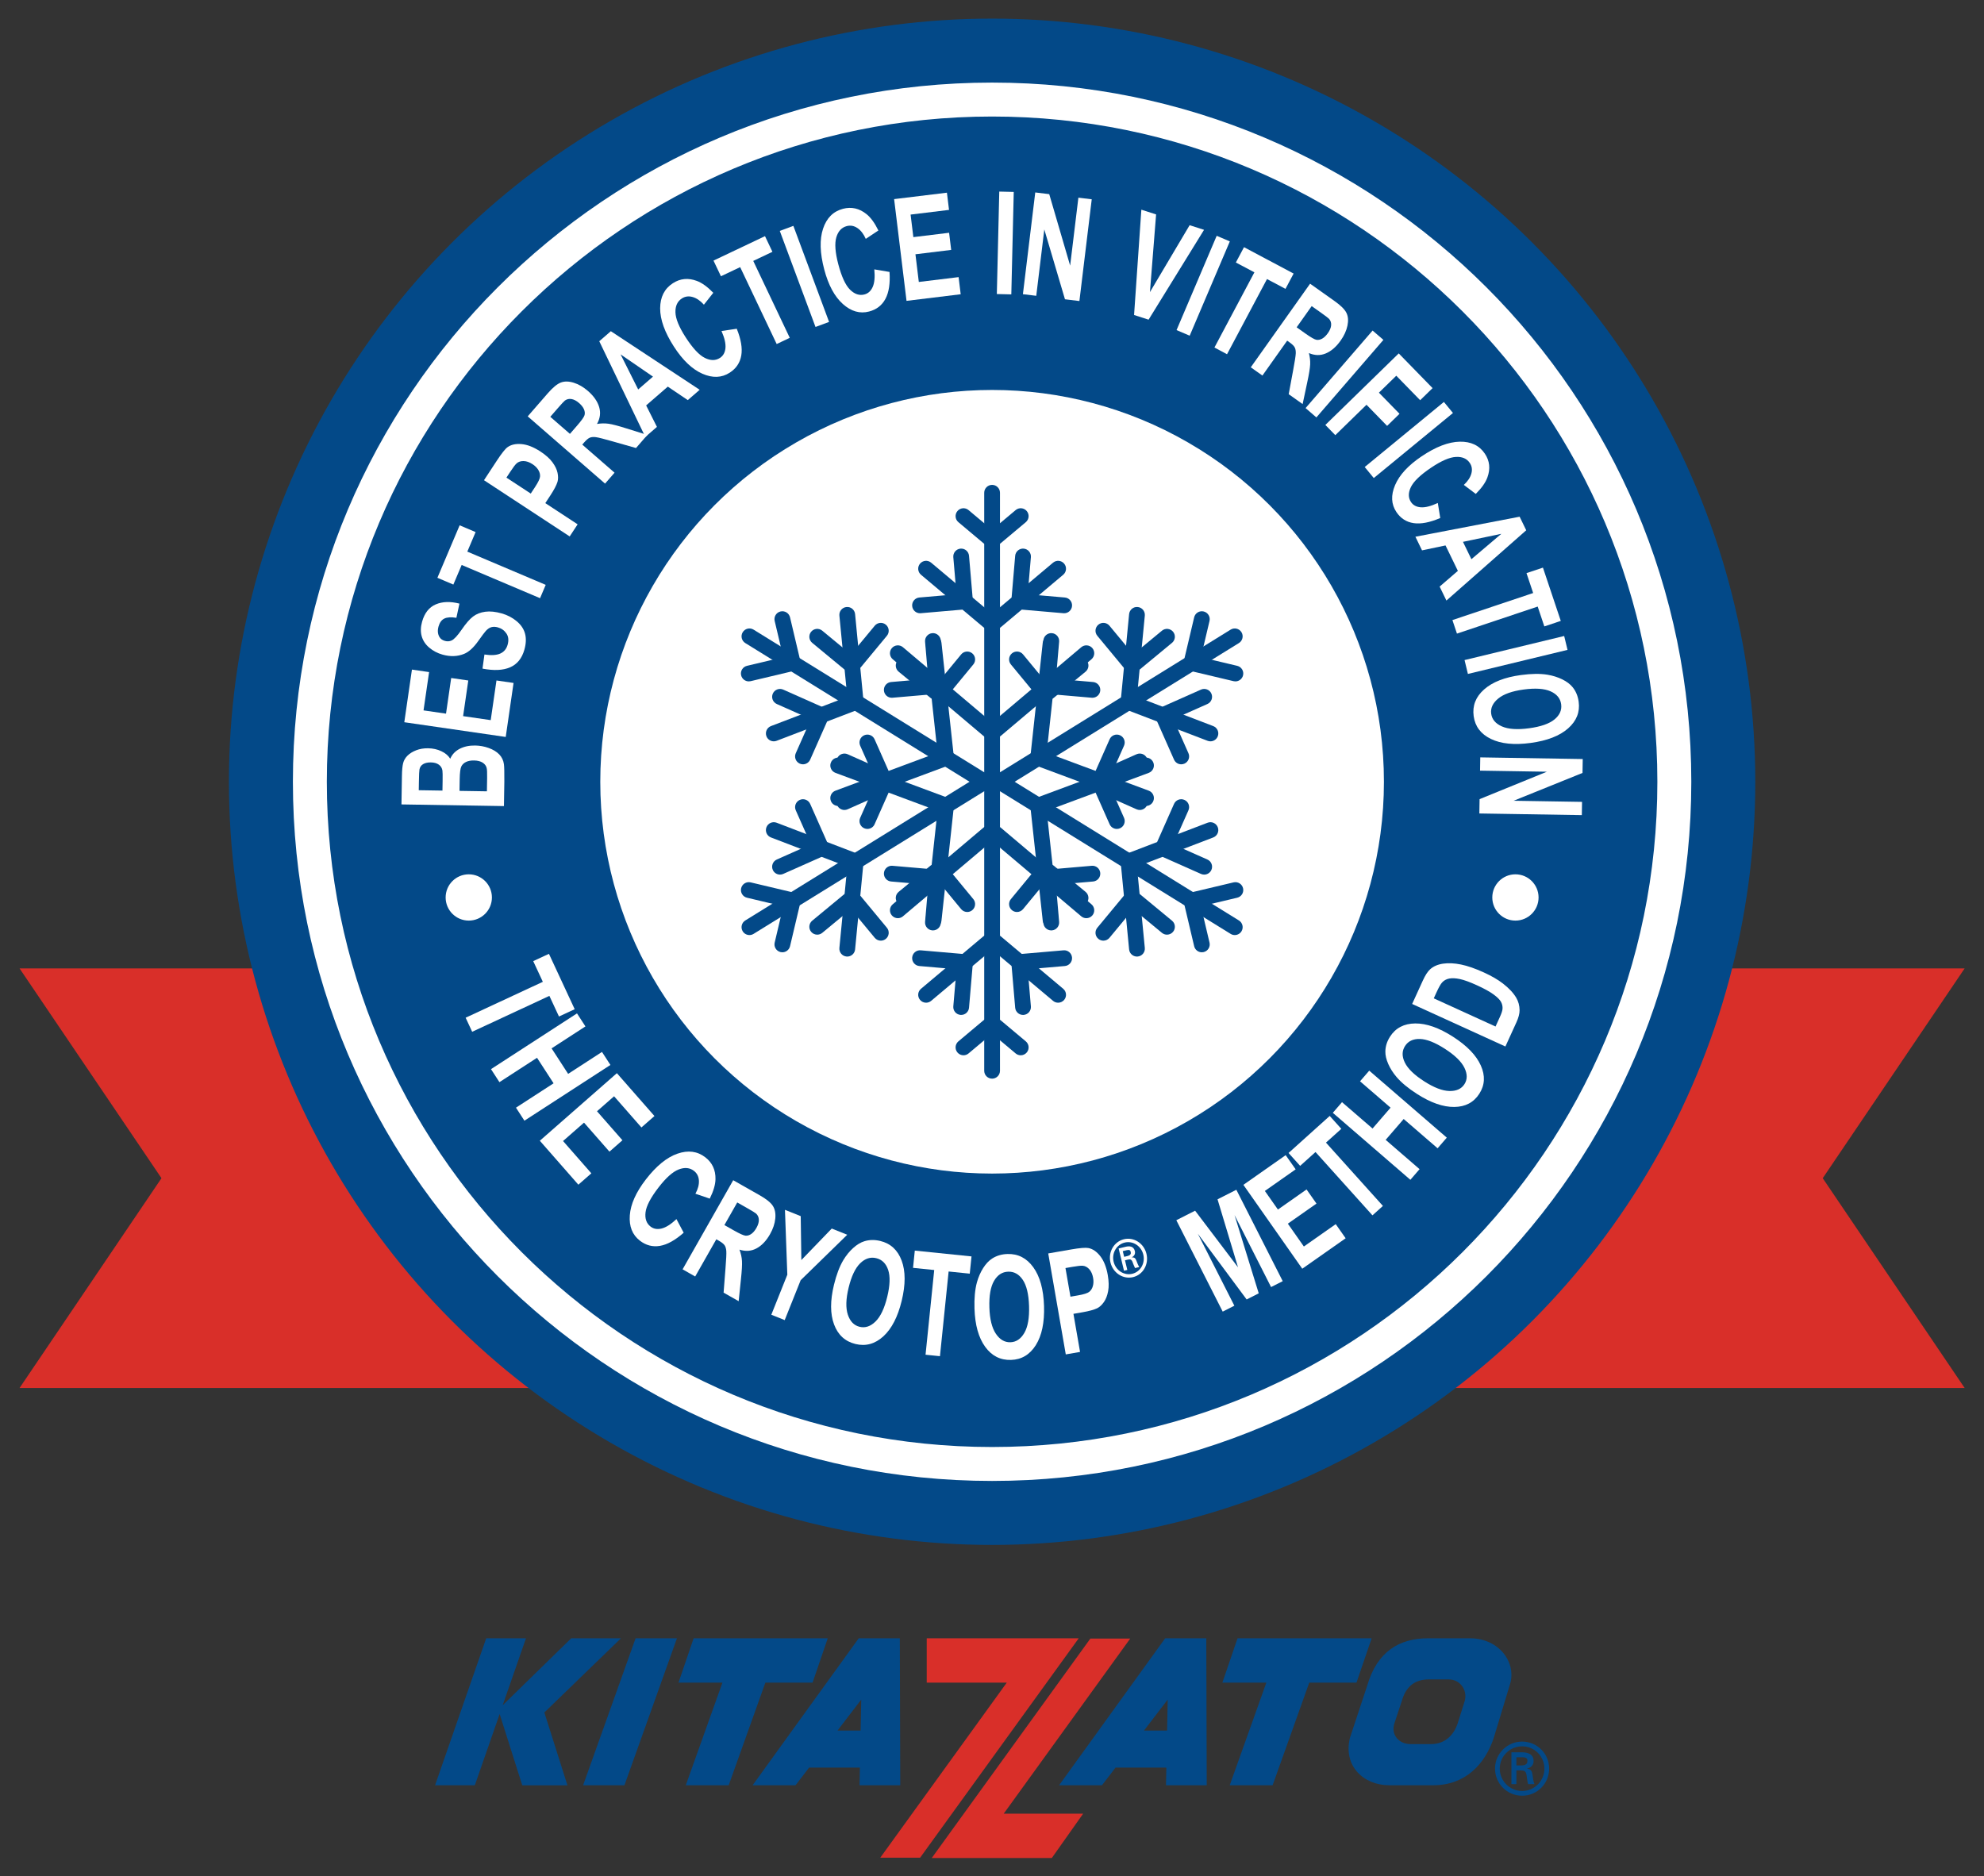 <?xml version="1.0" encoding="UTF-8"?>
<svg xmlns="http://www.w3.org/2000/svg" width="108.893mm" height="102.978mm" viewBox="0 0 308.674 291.907">
  <rect x="0" y="0" width="308.674" height="291.907" fill="#333333" stroke="none"/>
  <defs>
    <style>
      .cls-1, .cls-2, .cls-3, .cls-4, .cls-5, .cls-6 {
        stroke-width: 0px;
      }

      .cls-1, .cls-3 {
        fill: #034988;
      }

      .cls-1, .cls-5 {
        fill-rule: evenodd;
      }

      .cls-2 {
        fill: none;
      }

      .cls-4, .cls-5 {
        fill: #fff;
      }

      .cls-6 {
        fill: #d92f29;
      }
    </style>
  </defs>
  <g id="_1" data-name="1">
    <polygon class="cls-6" points="305.663 150.673 283.583 183.313 305.663 215.953 3.043 215.953 25.123 183.313 3.043 150.673 305.663 150.673"/>
  </g>
  <g id="_2" data-name="2">
    <circle class="cls-3" cx="154.353" cy="121.633" r="118.737"/>
    <circle class="cls-4" cx="154.353" cy="121.633" r="60.961"/>
    <g>
      <path class="cls-4" d="m62.461,125.157l.072-4.461c.014-.883.078-1.54.19-1.973.112-.432.338-.816.677-1.154.339-.337.788-.615,1.346-.835.558-.219,1.182-.324,1.871-.312.747.012,1.43.165,2.048.456.619.292,1.081.682,1.385,1.169.293-.676.784-1.19,1.472-1.545s1.491-.524,2.412-.509c.725.012,1.428.141,2.11.388.681.247,1.223.578,1.626.994s.647.923.731,1.523c.052.377.074,1.283.064,2.719l-.061,3.799-15.943-.259Zm2.69-2.21l3.687.059.024-1.477c.014-.878.005-1.424-.028-1.637-.059-.387-.244-.693-.556-.919-.312-.225-.725-.343-1.24-.351-.493-.008-.895.081-1.206.266-.311.186-.503.466-.574.84-.04.223-.068.865-.085,1.925l-.021,1.294Zm6.34.103l4.263.069.034-2.086c.013-.812-.011-1.327-.073-1.547-.081-.336-.289-.612-.623-.828s-.784-.329-1.349-.338c-.479-.008-.886.066-1.222.224-.336.157-.583.388-.74.692-.157.305-.244.97-.261,1.995l-.03,1.819Z"/>
      <path class="cls-4" d="m78.681,114.661l-15.78-2.291,1.189-8.19,2.669.388-.865,5.96,3.498.508.805-5.545,2.659.386-.805,5.545,4.295.623.895-6.171,2.659.386-1.219,8.401Z"/>
      <path class="cls-4" d="m75.068,104.026l.303-2.193c1.048.159,1.864.112,2.448-.143s.969-.711,1.156-1.371c.197-.698.135-1.285-.187-1.758s-.766-.79-1.331-.949c-.363-.103-.693-.115-.99-.038-.297.077-.592.274-.885.592-.197.218-.584.734-1.16,1.547-.74,1.047-1.476,1.72-2.209,2.019-1.03.422-2.153.46-3.367.118-.782-.221-1.469-.582-2.062-1.084s-.985-1.096-1.176-1.78-.17-1.439.063-2.265c.381-1.348,1.09-2.244,2.126-2.687s2.265-.483,3.684-.119l-.476,2.207c-.815-.13-1.438-.09-1.87.117-.431.208-.734.617-.906,1.228-.178.63-.132,1.176.137,1.637.172.297.458.502.855.614.363.102.704.082,1.023-.06.405-.18.935-.748,1.588-1.703s1.242-1.631,1.765-2.029c.523-.399,1.155-.647,1.895-.747s1.595-.013,2.565.261c.879.248,1.654.652,2.325,1.21.671.559,1.105,1.204,1.302,1.934.197.731.163,1.562-.1,2.496-.383,1.358-1.126,2.274-2.228,2.749-1.102.475-2.532.54-4.288.198Z"/>
      <path class="cls-4" d="m84.024,93.071l-12.197-5.17-1.293,3.049-2.483-1.053,3.461-8.166,2.483,1.053-1.289,3.042,12.197,5.17-.88,2.075Z"/>
      <path class="cls-4" d="m88.633,83.463l-13.332-8.747,1.984-3.023c.752-1.146,1.308-1.849,1.67-2.11.551-.403,1.279-.566,2.186-.487.907.079,1.891.467,2.951,1.163.819.536,1.438,1.092,1.86,1.666.422.574.686,1.126.794,1.655.108.529.105.993-.009,1.391-.168.534-.531,1.227-1.091,2.08l-.806,1.229,5.029,3.299-1.236,1.884Zm-9.84-9.151l3.783,2.481.677-1.031c.487-.743.743-1.285.768-1.627s-.064-.681-.269-1.018c-.204-.337-.503-.635-.897-.894-.485-.318-.951-.481-1.397-.488s-.809.115-1.088.369c-.208.185-.535.618-.98,1.296l-.597.91Z"/>
      <path class="cls-4" d="m94.134,75.244l-12.031-10.464,3.113-3.579c.783-.9,1.46-1.46,2.031-1.68s1.239-.212,2.005.024,1.505.663,2.216,1.281c.903.785,1.486,1.619,1.751,2.502.265.884.153,1.761-.337,2.633.626-.101,1.226-.112,1.802-.032.575.08,1.506.323,2.795.731l3.241,1.013-1.769,2.034-3.687-1.048c-1.315-.377-2.165-.591-2.548-.642-.383-.051-.698-.025-.945.076-.247.102-.54.348-.88.738l-.3.345,5.023,4.369-1.479,1.7Zm-5.464-7.739l1.094-1.259c.71-.816,1.103-1.368,1.181-1.656.078-.289.047-.595-.094-.919s-.392-.644-.753-.958c-.405-.352-.798-.561-1.178-.626-.38-.066-.723.011-1.029.23-.147.114-.52.516-1.12,1.205l-1.154,1.327,3.053,2.655Z"/>
      <path class="cls-4" d="m108.859,60.645l-1.852,1.607-3.109-2.098-3.37,2.924,1.678,3.34-1.806,1.567-7.165-14.893,1.8-1.561,13.825,9.116Zm-7.268-2.046l-5.039-3.461,2.738,5.457,2.301-1.996Z"/>
      <path class="cls-4" d="m112.254,51.503l2.372-.355c.664,1.644.897,3.031.702,4.164-.196,1.132-.797,2.023-1.802,2.674-1.245.804-2.661.858-4.247.162-1.587-.697-3.061-2.099-4.423-4.206-1.44-2.229-2.157-4.22-2.148-5.975.008-1.754.669-3.055,1.982-3.904,1.147-.741,2.391-.859,3.733-.354.796.297,1.647.912,2.553,1.846l-1.46,1.85c-.56-.623-1.145-1.021-1.757-1.195-.611-.175-1.169-.1-1.671.225-.695.449-1.028,1.17-1.001,2.162.028.992.558,2.286,1.589,3.882,1.094,1.693,2.087,2.761,2.977,3.204s1.677.445,2.359.003c.503-.325.788-.833.855-1.523.067-.691-.137-1.578-.613-2.66Z"/>
      <path class="cls-4" d="m120.838,53.528l-5.682-11.966-2.992,1.42-1.157-2.436,8.012-3.805,1.157,2.437-2.985,1.417,5.682,11.966-2.036.967Z"/>
      <path class="cls-4" d="m126.878,50.872l-5.557-14.945,2.112-.785,5.557,14.945-2.112.785Z"/>
      <path class="cls-4" d="m136.028,41.911l2.365.4c.119,1.768-.09,3.16-.628,4.175-.538,1.016-1.386,1.675-2.545,1.981-1.433.378-2.795-.011-4.087-1.167s-2.256-2.947-2.896-5.373c-.676-2.566-.738-4.681-.184-6.346.554-1.664,1.586-2.696,3.098-3.094,1.32-.347,2.54-.073,3.658.825.664.529,1.282,1.379,1.853,2.549l-1.963,1.304c-.338-.766-.771-1.327-1.298-1.682s-1.08-.458-1.659-.305c-.8.211-1.341.792-1.623,1.743s-.181,2.346.303,4.184c.514,1.949,1.125,3.272,1.834,3.971.709.698,1.456.943,2.241.736.579-.153,1.008-.547,1.287-1.183.278-.636.36-1.542.244-2.719Z"/>
      <path class="cls-4" d="m141.039,46.808l-1.93-15.828,8.215-1.001.327,2.678-5.978.729.428,3.508,5.562-.678.325,2.667-5.562.679.525,4.308,6.19-.755.325,2.667-8.427,1.028Z"/>
      <path class="cls-4" d="m155.089,45.749l.379-15.941,2.253.054-.379,15.941-2.253-.054Z"/>
      <path class="cls-4" d="m159.146,45.771l1.92-15.829,2.176.264,3.253,11.121,1.282-10.571,2.078.252-1.92,15.829-2.245-.272-3.215-10.865-1.252,10.323-2.078-.252Z"/>
      <path class="cls-4" d="m176.441,49.009l1.133-16.384,2.294.736-.959,12.088,6.175-10.411,2.243.721-8.628,13.976-2.258-.725Z"/>
      <path class="cls-4" d="m183.05,51.359l6.245-14.671,2.044.87-6.245,14.671-2.044-.87Z"/>
      <path class="cls-4" d="m188.944,54.07l6.217-11.698-2.883-1.532,1.266-2.382,7.72,4.103-1.266,2.382-2.876-1.528-6.218,11.698-1.961-1.043Z"/>
      <path class="cls-4" d="m194.6,57.144l9.226-13.004,3.813,2.705c.959.68,1.573,1.291,1.841,1.833.269.543.322,1.205.159,1.987s-.517,1.558-1.062,2.327c-.692.976-1.462,1.641-2.309,1.996-.847.355-1.723.336-2.628-.057.157.609.222,1.202.196,1.779-.026.577-.182,1.525-.467,2.844l-.704,3.314-2.167-1.538.698-3.759c.252-1.342.386-2.205.401-2.589s-.038-.694-.161-.928c-.123-.233-.392-.498-.808-.793l-.367-.26-3.851,5.429-1.812-1.285Zm7.136-6.219l1.34.951c.869.616,1.45.948,1.741.995.292.047.591-.016.898-.189.307-.174.599-.456.876-.846.31-.437.481-.848.51-1.232s-.077-.715-.321-.994c-.126-.134-.556-.461-1.291-.982l-1.414-1.003-2.341,3.3Z"/>
      <path class="cls-4" d="m203.125,63.493l10.426-12.064,1.681,1.452-10.426,12.064-1.681-1.452Z"/>
      <path class="cls-4" d="m206.201,66.117l11.417-11.131,5.265,5.4-1.932,1.883-3.714-3.81-2.703,2.635,3.206,3.288-1.931,1.883-3.206-3.289-4.852,4.73-1.551-1.59Z"/>
      <path class="cls-4" d="m212.325,72.661l12.32-10.122,1.41,1.717-12.32,10.122-1.41-1.717Z"/>
      <path class="cls-4" d="m223.697,78.257l.38,2.34c-1.629.697-3.008.962-4.137.796-1.13-.166-2.024-.74-2.682-1.72-.815-1.212-.884-2.612-.208-4.2s2.055-3.081,4.137-4.481c2.203-1.48,4.177-2.237,5.923-2.271,1.746-.035,3.049.588,3.909,1.867.751,1.117.882,2.346.394,3.687-.287.795-.89,1.652-1.809,2.572l-1.858-1.401c.613-.569,1.004-1.158,1.171-1.768.167-.609.086-1.159-.244-1.649-.455-.676-1.176-.99-2.163-.937-.987.051-2.269.608-3.846,1.667-1.673,1.125-2.725,2.133-3.157,3.026s-.423,1.671.023,2.335c.329.49.838.76,1.527.81.689.049,1.569-.175,2.641-.672Z"/>
      <path class="cls-4" d="m225.037,93.44l-1.056-2.174,2.838-2.447-1.923-3.956-3.654.767-1.03-2.12,16.214-3.117,1.027,2.113-12.415,10.933Zm3.886-6.436l4.659-3.95-5.971,1.25,1.313,2.7Z"/>
      <path class="cls-4" d="m225.97,96.474l12.561-4.207-1.037-3.095,2.558-.857,2.777,8.29-2.558.857-1.035-3.088-12.561,4.207-.706-2.106Z"/>
      <path class="cls-4" d="m227.859,102.698l15.499-3.744.521,2.159-15.499,3.744-.522-2.159Z"/>
      <path class="cls-4" d="m236.631,105.028c1.61-.218,2.983-.236,4.12-.051.838.139,1.607.38,2.304.721.697.343,1.235.748,1.614,1.217.509.623.823,1.378.944,2.265.218,1.607-.33,2.989-1.644,4.15-1.314,1.16-3.257,1.914-5.829,2.263-2.551.346-4.612.138-6.182-.624s-2.464-1.944-2.681-3.545c-.22-1.622.322-3.007,1.626-4.158,1.304-1.152,3.213-1.898,5.728-2.238Zm.415,2.254c-1.789.242-3.107.711-3.953,1.406s-1.209,1.482-1.091,2.359c.119.878.675,1.536,1.667,1.974s2.405.534,4.237.286c1.811-.245,3.124-.702,3.941-1.371.816-.669,1.164-1.457,1.041-2.364s-.673-1.577-1.65-2.01c-.977-.433-2.375-.527-4.192-.28Z"/>
      <path class="cls-4" d="m230.301,117.838l15.943.259-.035,2.161-10.719,4.329,10.647.173-.034,2.063-15.943-.258.036-2.229,10.468-4.266-10.396-.168.033-2.064Z"/>
    </g>
    <g>
      <path class="cls-4" d="m72.444,158.344l12.012-5.586-1.496-3.218,2.446-1.137,4.007,8.617-2.446,1.137-1.493-3.211-12.012,5.587-1.018-2.19Z"/>
      <path class="cls-4" d="m76.391,166.344l13.379-8.673,1.313,2.026-5.266,3.414,2.574,3.97,5.266-3.414,1.313,2.026-13.38,8.673-1.313-2.026,5.85-3.792-2.574-3.97-5.85,3.792-1.313-2.026Z"/>
      <path class="cls-4" d="m83.987,177.484l11.989-10.511,5.846,6.667-2.028,1.778-4.254-4.851-2.658,2.33,3.958,4.514-2.02,1.771-3.958-4.514-3.263,2.861,4.404,5.023-2.02,1.771-5.996-6.839Z"/>
      <path class="cls-4" d="m105.243,189.675l1.125,2.119c-1.329,1.173-2.56,1.856-3.692,2.048-1.133.192-2.174-.078-3.122-.809-1.173-.906-1.695-2.223-1.567-3.951s.96-3.585,2.493-5.571c1.622-2.1,3.261-3.439,4.918-4.014,1.657-.576,3.104-.387,4.341.569,1.081.835,1.606,1.969,1.577,3.402-.015.85-.312,1.857-.891,3.022l-2.231-.761c.401-.735.581-1.42.543-2.054-.039-.634-.296-1.135-.77-1.501-.655-.505-1.446-.58-2.372-.223s-1.97,1.287-3.131,2.791c-1.232,1.595-1.908,2.887-2.029,3.874-.121.987.14,1.729.782,2.226.474.365,1.048.465,1.722.298s1.442-.654,2.304-1.464Z"/>
      <path class="cls-4" d="m106.199,197.492l7.875-13.864,4.124,2.342c1.037.589,1.72,1.141,2.048,1.658.329.516.453,1.172.374,1.97-.079.797-.352,1.606-.817,2.425-.591,1.04-1.293,1.778-2.106,2.212s-1.696.498-2.648.191c.223.594.352,1.18.388,1.759.036.58-.018,1.541-.163,2.885l-.351,3.378-2.343-1.33.297-3.822c.109-1.364.151-2.239.125-2.625-.026-.385-.113-.69-.261-.911-.149-.222-.448-.461-.898-.717l-.397-.225-3.287,5.788-1.959-1.113Zm6.504-6.888l1.45.823c.94.534,1.559.811,1.858.831.298.019.592-.072.882-.274.29-.203.553-.512.79-.928.265-.466.392-.892.38-1.278s-.154-.707-.429-.963c-.141-.122-.609-.408-1.403-.859l-1.529-.869-1.999,3.518Z"/>
      <path class="cls-4" d="m120.001,204.559l2.492-6.231-.368-10.092,2.453.981.097,6.833,4.731-4.902,2.411.963-7.247,7.071-2.484,6.211-2.085-.835Z"/>
      <path class="cls-4" d="m129.746,199.914c.383-1.579.869-2.863,1.46-3.855.438-.729.946-1.356,1.525-1.879.579-.524,1.159-.875,1.741-1.055.775-.244,1.603-.259,2.487-.046,1.598.388,2.705,1.406,3.321,3.056.615,1.649.617,3.735.006,6.258-.607,2.501-1.558,4.343-2.852,5.525s-2.739,1.58-4.332,1.193c-1.613-.392-2.725-1.406-3.336-3.042-.611-1.637-.617-3.688-.019-6.154Zm2.282.441c-.426,1.754-.465,3.154-.117,4.196.348,1.043.958,1.671,1.831,1.883.873.212,1.698-.063,2.476-.827.778-.763,1.385-2.042,1.821-3.839.431-1.776.48-3.166.147-4.173-.333-1.006-.951-1.618-1.854-1.838s-1.737.047-2.504.797c-.767.751-1.367,2.017-1.8,3.8Z"/>
      <path class="cls-4" d="m143.998,210.778l1.349-13.178-3.295-.337.275-2.684,8.823.903-.274,2.683-3.287-.336-1.349,13.179-2.242-.23Z"/>
      <path class="cls-4" d="m151.613,203.617c-.051-1.623.076-2.992.38-4.104.228-.819.551-1.559.969-2.218s.884-1.153,1.397-1.481c.682-.442,1.477-.678,2.385-.706,1.644-.052,2.982.634,4.015,2.06,1.033,1.425,1.59,3.436,1.673,6.03.081,2.573-.344,4.601-1.277,6.086-.933,1.484-2.219,2.252-3.857,2.303-1.659.053-3.001-.628-4.026-2.043-1.025-1.415-1.578-3.39-1.658-5.927Zm2.318-.182c.057,1.804.392,3.163,1.005,4.075.613.914,1.368,1.355,2.266,1.327.898-.028,1.62-.514,2.167-1.456s.791-2.337.732-4.186c-.058-1.826-.381-3.18-.97-4.06-.589-.881-1.348-1.307-2.276-1.277-.929.029-1.662.508-2.202,1.436-.539.927-.78,2.308-.722,4.142Z"/>
      <path class="cls-4" d="m165.816,210.729l-2.73-15.709,3.563-.619c1.35-.235,2.244-.309,2.681-.223.671.126,1.288.547,1.85,1.262.562.716.952,1.698,1.17,2.949.167.964.186,1.796.055,2.496s-.352,1.27-.665,1.71-.653.756-1.022.945c-.504.242-1.259.45-2.263.625l-1.448.252,1.03,5.926-2.22.385Zm-.048-13.438l.775,4.458,1.215-.211c.875-.152,1.446-.335,1.713-.551s.453-.513.56-.892c.107-.379.12-.801.039-1.265-.099-.572-.299-1.023-.598-1.353s-.638-.511-1.014-.542c-.278-.025-.816.032-1.616.171l-1.073.186Z"/>
      <path class="cls-4" d="m190.23,204.07l-7.215-14.219,2.922-1.483,6.676,8.81-3.187-10.58,2.928-1.486,7.215,14.219-1.814.92-5.679-11.193,3.76,12.167-1.88.954-7.592-10.222,5.679,11.193-1.814.921Z"/>
      <path class="cls-4" d="m202.609,197.398l-9.16-13.051,6.58-4.619,1.55,2.208-4.789,3.361,2.031,2.893,4.455-3.127,1.544,2.199-4.456,3.127,2.493,3.552,4.958-3.48,1.543,2.198-6.75,4.738Z"/>
      <path class="cls-4" d="m213.529,189.092l-8.859-9.85-2.392,2.152-1.804-2.005,6.406-5.763,1.804,2.006-2.387,2.146,8.859,9.85-1.628,1.464Z"/>
      <path class="cls-4" d="m219.428,183.563l-12.066-10.424,1.431-1.657,4.749,4.103,2.804-3.246-4.749-4.103,1.431-1.656,12.066,10.424-1.431,1.656-5.276-4.558-2.804,3.246,5.275,4.558-1.431,1.657Z"/>
      <path class="cls-4" d="m220.455,170.201c-1.366-.878-2.424-1.754-3.173-2.627-.55-.646-.982-1.323-1.294-2.031-.312-.708-.463-1.36-.451-1.955.011-.796.255-1.565.732-2.307.863-1.344,2.167-2.026,3.912-2.046,1.745-.019,3.709.672,5.893,2.075,2.166,1.391,3.603,2.879,4.313,4.466.709,1.586.633,3.049-.227,4.389-.871,1.357-2.173,2.045-3.904,2.064-1.732.019-3.665-.657-5.801-2.028Zm1.128-1.957c1.519.975,2.824,1.477,3.914,1.503s1.871-.327,2.343-1.062c.471-.734.469-1.587-.006-2.557-.476-.97-1.491-1.955-3.047-2.954-1.538-.988-2.832-1.495-3.883-1.523-1.051-.027-1.821.339-2.308,1.098-.488.759-.498,1.618-.03,2.573.467.957,1.473,1.931,3.017,2.922Z"/>
      <path class="cls-4" d="m219.706,156.201l1.661-3.64c.375-.821.753-1.405,1.134-1.751.515-.464,1.186-.756,2.014-.877s1.755-.078,2.78.13c1.025.208,2.217.622,3.576,1.242,1.194.545,2.177,1.115,2.949,1.711.943.729,1.637,1.47,2.081,2.226.337.571.51,1.214.519,1.928.004.533-.162,1.168-.498,1.903l-1.71,3.748-14.506-6.618Zm3.363-.872l9.608,4.384.678-1.487c.254-.556.391-.978.411-1.267.028-.377-.05-.737-.237-1.08-.186-.343-.574-.729-1.162-1.16-.589-.431-1.443-.902-2.565-1.414-1.121-.512-2.013-.838-2.675-.977s-1.216-.165-1.663-.076-.815.293-1.103.611c-.22.236-.514.76-.885,1.572l-.408.895Z"/>
    </g>
    <path class="cls-3" d="m154.353,122.86c-.678,0-1.227-.55-1.227-1.227v-44.965c0-.677.549-1.227,1.227-1.227s1.227.55,1.227,1.227v44.965c0,.677-.549,1.227-1.227,1.227Z"/>
    <path class="cls-3" d="m153.812,84.815c-.278,0-.558-.094-.788-.287l-3.914-3.284c-.519-.435-.587-1.21-.151-1.729.435-.519,1.21-.586,1.728-.152l3.914,3.284c.519.435.587,1.21.151,1.729-.242.289-.59.439-.941.439Z"/>
    <path class="cls-3" d="m153.812,97.893c-.278,0-.559-.094-.789-.288l-9.732-8.181c-.519-.436-.586-1.21-.149-1.729.436-.519,1.209-.586,1.729-.15l9.732,8.181c.519.436.586,1.21.149,1.729-.242.289-.59.438-.94.438Z"/>
    <path class="cls-3" d="m143.14,95.414c-.63,0-1.166-.482-1.222-1.122-.058-.675.442-1.269,1.117-1.328l6.424-.556c.683-.057,1.27.442,1.329,1.117s-.442,1.269-1.117,1.328l-6.424.556c-.036.003-.072.005-.107.005Z"/>
    <path class="cls-3" d="m150.09,94.235c-.631,0-1.167-.483-1.222-1.122l-.55-6.425c-.058-.675.443-1.269,1.118-1.327.68-.062,1.269.443,1.327,1.118l.55,6.425c.058.675-.443,1.269-1.118,1.327-.036.003-.071.005-.106.005Z"/>
    <path class="cls-3" d="m153.812,114.801c-.28,0-.561-.095-.791-.29l-14.125-11.938c-.518-.437-.582-1.212-.145-1.73.437-.516,1.211-.582,1.729-.145l14.125,11.938c.518.437.582,1.212.145,1.73-.242.287-.589.435-.938.435Z"/>
    <path class="cls-3" d="m138.746,108.564c-.63,0-1.166-.482-1.222-1.122-.058-.675.442-1.269,1.117-1.328l6.424-.556c.685-.056,1.27.442,1.329,1.117s-.442,1.269-1.117,1.328l-6.424.556c-.036.003-.072.005-.107.005Z"/>
    <path class="cls-3" d="m145.696,107.385c-.631,0-1.167-.483-1.222-1.122l-.55-6.424c-.058-.675.443-1.269,1.118-1.327.666-.065,1.269.442,1.327,1.118l.55,6.424c.058.675-.443,1.269-1.118,1.327-.036.003-.071.005-.106.005Z"/>
    <path class="cls-3" d="m120.388,115.342c-.494,0-.96-.3-1.146-.789-.242-.633.074-1.342.707-1.584l12.249-4.689c.632-.246,1.342.074,1.585.707s-.074,1.342-.707,1.584l-12.249,4.689c-.144.056-.292.081-.438.081Z"/>
    <path class="cls-3" d="m124.927,118.917c-.166,0-.335-.034-.497-.105-.62-.275-.899-.999-.624-1.619l2.613-5.894c.274-.621.998-.901,1.619-.625.62.275.899.999.624,1.619l-2.613,5.894c-.203.459-.652.73-1.122.73Z"/>
    <path class="cls-3" d="m127.248,112.261c-.166,0-.336-.034-.497-.105l-5.892-2.618c-.62-.276-.898-1-.623-1.62.274-.618.999-.898,1.619-.623l5.892,2.618c.62.276.898,1,.623,1.62-.203.457-.652.729-1.122.729Z"/>
    <path class="cls-3" d="m130.408,125.398c-.498,0-.966-.305-1.15-.8-.236-.635.087-1.341.722-1.578l16.521-6.143c.635-.234,1.341.087,1.578.723.236.635-.087,1.341-.722,1.578l-16.521,6.143c-.141.052-.286.077-.428.077Z"/>
    <path class="cls-3" d="m134.948,128.972c-.166,0-.335-.034-.497-.105-.62-.275-.899-.999-.624-1.619l2.613-5.894c.274-.622.998-.9,1.619-.625.62.275.899.999.624,1.619l-2.613,5.894c-.203.459-.652.73-1.122.73Z"/>
    <path class="cls-3" d="m137.269,122.316c-.166,0-.336-.034-.497-.105l-5.892-2.618c-.62-.276-.898-1-.623-1.62.275-.618.999-.899,1.619-.623l5.892,2.618c.62.276.898,1,.623,1.62-.203.457-.652.729-1.122.729Z"/>
    <path class="cls-3" d="m154.352,123.588c-.22,0-.443-.059-.644-.184l-37.755-23.352c-.576-.356-.755-1.113-.398-1.689.356-.576,1.112-.755,1.689-.398l37.755,23.352c.576.356.755,1.113.398,1.689-.232.375-.634.582-1.045.582Z"/>
    <path class="cls-3" d="m147.154,118.889c-.618,0-1.15-.466-1.218-1.095l-1.901-17.524c-.073-.674.414-1.28,1.088-1.353.668-.076,1.279.413,1.352,1.087l1.901,17.524c.073.674-.414,1.28-1.088,1.353-.045.005-.089.007-.134.007Z"/>
    <path class="cls-3" d="m146.381,108.801c-.275,0-.551-.092-.78-.28-.523-.431-.598-1.205-.166-1.727l4.102-4.975c.43-.523,1.204-.598,1.727-.166.523.431.598,1.205.166,1.727l-4.102,4.975c-.242.294-.594.447-.948.447Z"/>
    <path class="cls-3" d="m145.569,108.88c-.274,0-.55-.092-.779-.28l-4.979-4.097c-.523-.431-.598-1.204-.168-1.727.43-.522,1.204-.598,1.727-.168l4.979,4.097c.523.431.598,1.204.168,1.727-.242.295-.594.447-.948.447Z"/>
    <path class="cls-3" d="m133.076,109.946c-.624,0-1.158-.475-1.22-1.109l-1.262-13.054c-.065-.675.429-1.274,1.104-1.34.671-.069,1.274.429,1.339,1.103l1.262,13.054c.065.675-.429,1.274-1.104,1.34-.04.004-.08.006-.119.006Z"/>
    <path class="cls-3" d="m132.926,104.33c-.276,0-.553-.093-.782-.282-.522-.432-.595-1.206-.163-1.728l4.113-4.966c.432-.521,1.206-.595,1.728-.162.522.432.595,1.206.163,1.728l-4.113,4.966c-.243.292-.593.444-.946.444Z"/>
    <path class="cls-3" d="m132.115,104.407c-.275,0-.552-.092-.781-.281l-4.97-4.108c-.522-.432-.596-1.206-.164-1.728.432-.522,1.204-.597,1.728-.164l4.97,4.108c.522.432.596,1.206.164,1.728-.243.293-.593.445-.947.445Z"/>
    <path class="cls-3" d="m116.501,106.015c-.555,0-1.059-.379-1.193-.944-.157-.659.251-1.321.91-1.477l6.273-1.49c.66-.159,1.321.251,1.478.91s-.251,1.321-.91,1.477l-6.273,1.49c-.095.023-.191.034-.285.034Z"/>
    <path class="cls-3" d="m123.203,103.832c-.556,0-1.059-.38-1.193-.945l-1.484-6.275c-.156-.659.252-1.321.912-1.476.661-.157,1.32.252,1.477.912l1.484,6.275c.156.659-.252,1.321-.912,1.476-.095.022-.19.033-.284.033Z"/>
    <path class="cls-3" d="m154.894,84.815c-.35,0-.698-.149-.941-.439-.436-.519-.368-1.293.151-1.729l3.914-3.284c.519-.435,1.294-.367,1.728.152.436.519.368,1.293-.151,1.729l-3.914,3.284c-.23.193-.51.287-.788.287Z"/>
    <path class="cls-3" d="m154.894,97.893c-.35,0-.697-.149-.94-.438-.436-.519-.369-1.293.149-1.729l9.732-8.181c.519-.436,1.293-.369,1.729.15.436.519.369,1.293-.149,1.729l-9.732,8.181c-.23.193-.511.288-.789.288Z"/>
    <path class="cls-3" d="m165.566,95.414c-.035,0-.071-.002-.107-.005l-6.424-.556c-.675-.058-1.175-.653-1.117-1.328.059-.675.65-1.175,1.329-1.117l6.424.556c.675.058,1.175.653,1.117,1.328-.056.64-.592,1.122-1.222,1.122Z"/>
    <path class="cls-3" d="m158.617,94.235c-.035,0-.07-.002-.106-.005-.675-.058-1.176-.652-1.118-1.327l.55-6.425c.058-.675.651-1.178,1.327-1.118.675.058,1.176.652,1.118,1.327l-.55,6.425c-.055.64-.591,1.122-1.222,1.122Z"/>
    <path class="cls-3" d="m154.894,114.801c-.349,0-.695-.148-.938-.435-.437-.518-.373-1.293.145-1.73l14.125-11.938c.519-.438,1.293-.371,1.729.145.437.518.373,1.293-.145,1.73l-14.125,11.938c-.23.195-.512.29-.791.29Z"/>
    <path class="cls-3" d="m169.959,108.564c-.035,0-.071-.002-.107-.005l-6.424-.556c-.675-.058-1.175-.653-1.117-1.328.059-.675.648-1.174,1.329-1.117l6.424.556c.675.058,1.175.653,1.117,1.328-.056.64-.592,1.122-1.222,1.122Z"/>
    <path class="cls-3" d="m163.01,107.385c-.035,0-.07-.002-.106-.005-.675-.058-1.176-.652-1.118-1.327l.55-6.424c.058-.676.654-1.179,1.327-1.118.675.058,1.176.652,1.118,1.327l-.55,6.424c-.055.64-.591,1.122-1.222,1.122Z"/>
    <path class="cls-3" d="m188.318,115.342c-.146,0-.294-.026-.438-.081l-12.249-4.689c-.633-.242-.95-.952-.707-1.584.242-.634.952-.952,1.585-.707l12.249,4.689c.633.242.95.952.707,1.584-.187.489-.653.789-1.146.789Z"/>
    <path class="cls-3" d="m183.779,118.917c-.471,0-.92-.272-1.122-.73l-2.613-5.894c-.275-.619.005-1.344.624-1.619.621-.276,1.345.005,1.619.625l2.613,5.894c.275.619-.005,1.344-.624,1.619-.162.072-.33.105-.497.105Z"/>
    <path class="cls-3" d="m181.458,112.261c-.471,0-.919-.272-1.122-.729-.275-.62.004-1.345.623-1.62l5.892-2.618c.619-.276,1.345.005,1.619.623.275.62-.004,1.345-.623,1.62l-5.892,2.618c-.162.072-.331.105-.497.105Z"/>
    <path class="cls-3" d="m178.298,125.398c-.142,0-.287-.025-.428-.077l-16.521-6.143c-.635-.236-.959-.943-.722-1.578s.944-.956,1.578-.723l16.521,6.143c.635.236.959.943.722,1.578-.184.495-.652.8-1.15.8Z"/>
    <path class="cls-3" d="m173.758,128.972c-.471,0-.92-.272-1.123-.73l-2.612-5.894c-.274-.619.005-1.345.625-1.619.622-.277,1.344.004,1.619.625l2.612,5.894c.274.619-.005,1.345-.625,1.619-.162.072-.331.105-.497.105Z"/>
    <path class="cls-3" d="m171.437,122.316c-.47,0-.919-.272-1.122-.729-.275-.62.004-1.345.623-1.62l5.892-2.618c.62-.276,1.345.005,1.619.623.275.62-.004,1.345-.623,1.62l-5.892,2.618c-.162.072-.331.105-.497.105Z"/>
    <path class="cls-3" d="m154.354,123.588c-.411,0-.813-.206-1.045-.582-.356-.576-.178-1.333.398-1.689l37.754-23.352c.576-.357,1.334-.178,1.689.398.356.576.178,1.333-.398,1.689l-37.754,23.352c-.201.125-.424.184-.644.184Z"/>
    <path class="cls-3" d="m161.552,118.889c-.044,0-.089-.002-.134-.007-.674-.073-1.161-.678-1.088-1.353l1.901-17.524c.073-.674.68-1.164,1.352-1.087.674.073,1.161.678,1.088,1.353l-1.901,17.524c-.068.629-.6,1.095-1.218,1.095Z"/>
    <path class="cls-3" d="m162.326,108.801c-.354,0-.705-.152-.948-.447l-4.102-4.975c-.431-.522-.357-1.296.166-1.727.522-.431,1.297-.358,1.727.166l4.102,4.975c.431.522.357,1.296-.166,1.727-.228.189-.505.28-.78.28Z"/>
    <path class="cls-3" d="m163.137,108.88c-.354,0-.706-.153-.948-.447-.431-.523-.356-1.297.168-1.727l4.979-4.097c.523-.431,1.297-.356,1.727.168.431.523.356,1.297-.168,1.727l-4.979,4.097c-.228.188-.505.28-.779.28Z"/>
    <path class="cls-3" d="m175.63,109.946c-.04,0-.079-.002-.119-.006-.675-.066-1.169-.665-1.104-1.34l1.262-13.054c.066-.674.671-1.173,1.339-1.103.675.066,1.169.665,1.104,1.34l-1.262,13.054c-.062.634-.596,1.109-1.22,1.109Z"/>
    <path class="cls-3" d="m175.78,104.33c-.353,0-.703-.151-.946-.444l-4.113-4.966c-.432-.522-.36-1.296.163-1.728s1.295-.36,1.728.162l4.113,4.966c.432.522.36,1.296-.163,1.728-.229.189-.506.282-.782.282Z"/>
    <path class="cls-3" d="m176.592,104.407c-.354,0-.704-.152-.947-.445-.432-.522-.358-1.296.164-1.728l4.97-4.108c.523-.433,1.296-.358,1.728.164.432.522.358,1.296-.164,1.728l-4.97,4.108c-.229.189-.506.281-.781.281Z"/>
    <path class="cls-3" d="m192.205,106.015c-.094,0-.189-.01-.285-.034l-6.274-1.49c-.66-.157-1.067-.818-.91-1.477s.818-1.069,1.478-.91l6.274,1.49c.66.157,1.067.818.91,1.477-.134.564-.638.944-1.193.944Z"/>
    <path class="cls-3" d="m185.503,103.832c-.093,0-.189-.01-.284-.033-.66-.156-1.068-.817-.912-1.476l1.483-6.275c.156-.66.815-1.07,1.477-.912.66.156,1.068.817.912,1.476l-1.483,6.275c-.133.565-.637.945-1.193.945Z"/>
    <path class="cls-3" d="m154.353,167.825c-.678,0-1.227-.55-1.227-1.227v-44.965c0-.677.549-1.227,1.227-1.227s1.227.55,1.227,1.227v44.965c0,.677-.549,1.227-1.227,1.227Z"/>
    <path class="cls-3" d="m149.9,164.189c-.35,0-.698-.149-.941-.439-.436-.519-.368-1.293.151-1.729l3.914-3.284c.519-.435,1.293-.367,1.728.152.436.519.368,1.293-.151,1.729l-3.914,3.284c-.23.193-.51.287-.788.287Z"/>
    <path class="cls-3" d="m144.082,156.008c-.35,0-.697-.149-.94-.438-.436-.519-.369-1.293.149-1.729l9.732-8.181c.519-.436,1.293-.369,1.729.15.436.519.369,1.293-.149,1.729l-9.732,8.181c-.23.193-.511.288-.789.288Z"/>
    <path class="cls-3" d="m149.566,150.863c-.035,0-.071-.002-.107-.005l-6.424-.556c-.675-.058-1.175-.653-1.117-1.328.059-.676.649-1.178,1.329-1.117l6.424.556c.675.058,1.175.653,1.117,1.328-.056.64-.592,1.122-1.222,1.122Z"/>
    <path class="cls-3" d="m149.542,157.91c-.035,0-.071-.002-.106-.005-.675-.058-1.176-.652-1.118-1.327l.55-6.424c.058-.676.645-1.182,1.327-1.118.675.058,1.176.652,1.118,1.327l-.55,6.424c-.055.64-.591,1.122-1.221,1.122Z"/>
    <path class="cls-3" d="m139.689,142.858c-.349,0-.695-.148-.938-.435-.437-.517-.373-1.292.145-1.729l14.125-11.938c.519-.438,1.293-.372,1.729.145.437.517.373,1.292-.145,1.729l-14.125,11.938c-.23.195-.512.29-.791.29Z"/>
    <path class="cls-3" d="m145.173,137.712c-.035,0-.071-.002-.107-.005l-6.424-.556c-.675-.058-1.175-.653-1.117-1.328.059-.676.652-1.178,1.329-1.117l6.424.556c.675.058,1.175.653,1.117,1.328-.056.64-.592,1.122-1.222,1.122Z"/>
    <path class="cls-3" d="m145.149,144.76c-.035,0-.071-.002-.106-.005-.675-.058-1.176-.652-1.118-1.327l.55-6.424c.058-.675.642-1.181,1.327-1.118.675.058,1.176.652,1.118,1.327l-.55,6.424c-.055.64-.591,1.122-1.221,1.122Z"/>
    <path class="cls-3" d="m132.636,135.067c-.146,0-.294-.026-.438-.081l-12.249-4.688c-.633-.243-.95-.952-.707-1.585.242-.634.952-.949,1.585-.708l12.249,4.688c.633.243.95.952.707,1.585-.187.489-.653.789-1.146.789Z"/>
    <path class="cls-3" d="m127.542,132.699c-.471,0-.92-.272-1.122-.73l-2.613-5.894c-.275-.619.005-1.344.624-1.619.618-.277,1.344.004,1.619.625l2.613,5.894c.275.619-.005,1.344-.624,1.619-.162.072-.331.105-.497.105Z"/>
    <path class="cls-3" d="m121.357,136.078c-.471,0-.919-.272-1.122-.729-.275-.62.004-1.345.623-1.62l5.892-2.618c.619-.276,1.345.004,1.619.623.275.62-.004,1.345-.623,1.62l-5.892,2.618c-.162.072-.331.105-.497.105Z"/>
    <path class="cls-3" d="m146.929,126.467c-.142,0-.287-.025-.428-.077l-16.521-6.143c-.635-.236-.959-.943-.722-1.578.237-.635.944-.956,1.578-.723l16.521,6.143c.635.236.959.943.722,1.578-.184.495-.652.8-1.15.8Z"/>
    <path class="cls-3" d="m137.562,122.644c-.471,0-.92-.272-1.123-.73l-2.613-5.895c-.274-.619.005-1.345.625-1.619.62-.276,1.344.005,1.619.625l2.613,5.895c.274.619-.005,1.345-.625,1.619-.162.072-.331.105-.497.105Z"/>
    <path class="cls-3" d="m131.378,126.022c-.471,0-.919-.272-1.122-.729-.275-.62.004-1.345.623-1.62l5.892-2.618c.619-.276,1.345.004,1.619.623.275.62-.004,1.345-.623,1.62l-5.892,2.618c-.162.072-.331.105-.497.105Z"/>
    <path class="cls-3" d="m116.599,145.484c-.411,0-.813-.206-1.045-.582-.356-.577-.178-1.333.398-1.689l37.755-23.351c.576-.357,1.333-.178,1.689.398.356.577.178,1.333-.398,1.689l-37.755,23.351c-.201.125-.424.184-.644.184Z"/>
    <path class="cls-3" d="m145.256,144.356c-.044,0-.089-.002-.134-.007-.674-.073-1.161-.678-1.088-1.353l1.901-17.524c.073-.674.683-1.162,1.352-1.087.674.073,1.161.678,1.088,1.353l-1.901,17.524c-.068.629-.6,1.095-1.218,1.095Z"/>
    <path class="cls-3" d="m150.484,141.895c-.354,0-.705-.152-.948-.447l-4.102-4.975c-.431-.522-.357-1.296.166-1.727.522-.431,1.297-.357,1.727.166l4.102,4.975c.431.522.357,1.296-.166,1.727-.228.189-.505.28-.78.28Z"/>
    <path class="cls-3" d="m140.592,140.938c-.354,0-.706-.153-.948-.447-.431-.523-.356-1.297.168-1.727l4.979-4.097c.523-.431,1.297-.356,1.727.168.431.523.356,1.297-.168,1.727l-4.979,4.097c-.228.188-.505.28-.779.28Z"/>
    <path class="cls-3" d="m131.817,148.829c-.04,0-.079-.002-.119-.006-.675-.066-1.169-.665-1.104-1.34l1.262-13.055c.065-.674.666-1.173,1.339-1.103.675.066,1.169.665,1.104,1.34l-1.262,13.055c-.062.634-.596,1.109-1.22,1.109Z"/>
    <path class="cls-3" d="m137.04,146.357c-.353,0-.703-.151-.946-.444l-4.113-4.966c-.432-.522-.36-1.296.163-1.728.522-.431,1.296-.36,1.728.162l4.113,4.966c.432.522.36,1.296-.163,1.728-.229.189-.506.282-.782.282Z"/>
    <path class="cls-3" d="m127.146,145.422c-.354,0-.704-.152-.947-.445-.432-.522-.358-1.296.164-1.728l4.97-4.108c.522-.432,1.296-.358,1.728.164.432.522.358,1.296-.164,1.728l-4.97,4.108c-.229.189-.506.281-.781.281Z"/>
    <path class="cls-3" d="m122.777,141.196c-.094,0-.189-.01-.285-.034l-6.273-1.489c-.659-.156-1.067-.817-.91-1.477.156-.659.819-1.067,1.478-.91l6.273,1.489c.659.156,1.067.817.91,1.477-.134.564-.638.944-1.193.944Z"/>
    <path class="cls-3" d="m121.722,148.164c-.093,0-.189-.01-.284-.033-.66-.156-1.068-.817-.912-1.476l1.484-6.275c.156-.66.816-1.07,1.477-.912.66.156,1.068.817.912,1.476l-1.484,6.275c-.134.565-.638.945-1.193.945Z"/>
    <path class="cls-3" d="m158.806,164.189c-.278,0-.558-.094-.788-.287l-3.914-3.284c-.519-.435-.587-1.21-.151-1.729.435-.519,1.21-.586,1.728-.152l3.914,3.284c.519.435.587,1.21.151,1.729-.242.289-.59.439-.941.439Z"/>
    <path class="cls-3" d="m164.624,156.008c-.278,0-.559-.094-.789-.288l-9.732-8.181c-.519-.436-.586-1.21-.149-1.729.435-.519,1.209-.586,1.729-.15l9.732,8.181c.519.436.586,1.21.149,1.729-.242.289-.59.438-.94.438Z"/>
    <path class="cls-3" d="m159.14,150.863c-.63,0-1.166-.482-1.222-1.122-.058-.675.442-1.269,1.117-1.328l6.424-.556c.684-.06,1.27.441,1.329,1.117.058.675-.442,1.269-1.117,1.328l-6.424.556c-.036.003-.072.005-.107.005Z"/>
    <path class="cls-3" d="m159.164,157.91c-.63,0-1.166-.483-1.221-1.122l-.55-6.424c-.058-.675.443-1.269,1.118-1.327.677-.063,1.269.443,1.327,1.118l.55,6.424c.058.675-.443,1.269-1.118,1.327-.036.003-.071.005-.106.005Z"/>
    <path class="cls-3" d="m169.017,142.858c-.28,0-.561-.095-.791-.29l-14.125-11.938c-.518-.437-.582-1.212-.145-1.729.437-.519,1.212-.583,1.729-.145l14.125,11.938c.518.437.582,1.212.145,1.729-.242.288-.589.435-.938.435Z"/>
    <path class="cls-3" d="m163.533,137.712c-.63,0-1.166-.482-1.222-1.122-.058-.675.442-1.269,1.117-1.328l6.424-.556c.681-.061,1.27.441,1.329,1.117.058.675-.442,1.269-1.117,1.328l-6.424.556c-.036.003-.072.005-.107.005Z"/>
    <path class="cls-3" d="m163.557,144.76c-.63,0-1.166-.483-1.221-1.122l-.55-6.424c-.058-.675.443-1.269,1.118-1.327.683-.062,1.27.443,1.327,1.118l.55,6.424c.058.675-.443,1.269-1.118,1.327-.036.003-.071.005-.106.005Z"/>
    <path class="cls-3" d="m176.07,135.067c-.494,0-.96-.3-1.146-.789-.242-.633.074-1.342.707-1.585l12.249-4.688c.634-.243,1.343.074,1.585.708.242.633-.074,1.342-.707,1.585l-12.249,4.688c-.144.055-.292.081-.438.081Z"/>
    <path class="cls-3" d="m181.164,132.699c-.166,0-.335-.034-.497-.105-.62-.275-.899-.999-.624-1.619l2.613-5.894c.274-.621.998-.902,1.619-.625.62.275.899.999.624,1.619l-2.613,5.894c-.203.459-.652.73-1.122.73Z"/>
    <path class="cls-3" d="m187.349,136.078c-.166,0-.336-.034-.497-.105l-5.892-2.618c-.62-.276-.898-1-.623-1.62.274-.619,1-.899,1.619-.623l5.892,2.618c.62.276.898,1,.623,1.62-.203.457-.652.729-1.122.729Z"/>
    <path class="cls-3" d="m161.777,126.467c-.498,0-.966-.305-1.15-.8-.236-.635.087-1.341.722-1.578l16.521-6.143c.634-.235,1.341.087,1.578.723.236.635-.087,1.341-.722,1.578l-16.521,6.143c-.141.052-.286.077-.428.077Z"/>
    <path class="cls-3" d="m171.144,122.644c-.166,0-.335-.034-.497-.105-.62-.274-.899-.999-.625-1.619l2.612-5.895c.274-.62.998-.902,1.619-.625.62.274.899.999.625,1.619l-2.612,5.895c-.203.459-.652.73-1.123.73Z"/>
    <path class="cls-3" d="m177.328,126.022c-.167,0-.336-.034-.497-.105l-5.892-2.618c-.62-.276-.898-1-.623-1.62.275-.618,1.002-.898,1.619-.623l5.892,2.618c.62.276.898,1,.623,1.62-.203.457-.652.729-1.122.729Z"/>
    <path class="cls-3" d="m192.106,145.484c-.22,0-.443-.059-.644-.184l-37.754-23.351c-.576-.356-.755-1.112-.398-1.689.356-.576,1.113-.756,1.689-.398l37.754,23.351c.576.356.755,1.112.398,1.689-.232.375-.634.582-1.045.582Z"/>
    <path class="cls-3" d="m163.45,144.356c-.618,0-1.15-.466-1.218-1.095l-1.901-17.524c-.073-.674.414-1.28,1.088-1.353.664-.074,1.279.414,1.352,1.087l1.901,17.524c.073.674-.414,1.28-1.088,1.353-.045.005-.089.007-.134.007Z"/>
    <path class="cls-3" d="m158.222,141.895c-.275,0-.551-.092-.78-.28-.523-.431-.598-1.205-.166-1.727l4.102-4.975c.431-.522,1.204-.598,1.727-.166.523.431.598,1.205.166,1.727l-4.102,4.975c-.242.294-.594.447-.948.447Z"/>
    <path class="cls-3" d="m168.114,140.938c-.274,0-.55-.092-.779-.28l-4.979-4.097c-.523-.431-.598-1.204-.168-1.727.43-.523,1.204-.598,1.727-.168l4.979,4.097c.523.431.598,1.204.168,1.727-.242.295-.594.447-.948.447Z"/>
    <path class="cls-3" d="m176.889,148.829c-.624,0-1.158-.475-1.22-1.109l-1.262-13.055c-.065-.675.429-1.274,1.104-1.34.669-.069,1.274.429,1.339,1.103l1.262,13.055c.065.675-.429,1.274-1.104,1.34-.04.004-.08.006-.119.006Z"/>
    <path class="cls-3" d="m171.666,146.357c-.276,0-.553-.093-.782-.282-.522-.432-.595-1.206-.163-1.728l4.113-4.966c.432-.521,1.205-.594,1.728-.162.522.432.595,1.206.163,1.728l-4.113,4.966c-.243.292-.593.444-.946.444Z"/>
    <path class="cls-3" d="m181.56,145.422c-.275,0-.552-.092-.781-.281l-4.97-4.108c-.522-.432-.596-1.206-.164-1.728.431-.522,1.205-.597,1.728-.164l4.97,4.108c.522.432.596,1.206.164,1.728-.243.293-.593.445-.947.445Z"/>
    <path class="cls-3" d="m185.929,141.196c-.555,0-1.059-.379-1.193-.944-.157-.66.251-1.321.91-1.477l6.274-1.489c.661-.157,1.321.251,1.478.91.157.66-.251,1.321-.91,1.477l-6.274,1.489c-.095.023-.191.034-.284.034Z"/>
    <path class="cls-3" d="m186.984,148.164c-.556,0-1.059-.38-1.193-.945l-1.483-6.275c-.156-.659.252-1.321.912-1.476.659-.157,1.321.252,1.477.912l1.483,6.275c.156.659-.252,1.321-.912,1.476-.095.022-.19.033-.284.033Z"/>
    <path class="cls-4" d="m154.353,12.85c-60.079,0-108.783,48.704-108.783,108.783s48.704,108.783,108.783,108.783,108.783-48.704,108.783-108.783S214.432,12.85,154.353,12.85Zm0,212.286c-57.163,0-103.503-46.34-103.503-103.503S97.19,18.13,154.353,18.13s103.503,46.34,103.503,103.503-46.34,103.503-103.503,103.503Z"/>
  </g>
  <g id="_3" data-name="3">
    <g>
      <path class="cls-1" d="m236.819,279.391c2.329,0,4.2-1.882,4.2-4.223,0-2.318-1.871-4.2-4.2-4.2s-4.222,1.882-4.222,4.2c0,2.342,1.881,4.223,4.222,4.223Zm0-.74c-1.927,0-3.483-1.556-3.483-3.483,0-1.903,1.556-3.46,3.483-3.46,1.916,0,3.461,1.556,3.461,3.46,0,1.927-1.546,3.483-3.461,3.483Zm-.246-3.203c.267.023.525,0,.717.202.224.235.224.627.28,1.053.033.291.112.605.168.885h.986c-.168-.448-.226-.962-.293-1.434-.078-.538-.157-.84-.84-.975v-.022c.661-.133,1.008-.581,1.008-1.154,0-1.119-.941-1.367-1.847-1.367h-1.602v4.951h.773v-2.14h.65Zm-.65-.773v-1.266h.93c.616,0,.784.191.784.562,0,.379-.168.683-.896.704h-.818Z"/>
      <g>
        <g>
          <polygon class="cls-6" points="175.841 254.942 169.641 254.942 144.965 289.081 163.643 289.081 168.519 282.182 156.161 282.182 175.841 254.942"/>
          <polygon class="cls-6" points="144.182 254.896 144.182 261.795 156.636 261.795 136.954 289.034 143.154 289.034 167.831 254.896 144.182 254.896"/>
        </g>
        <g>
          <g>
            <polygon class="cls-3" points="105.321 254.896 98.888 254.896 90.721 277.764 97.152 277.764 105.321 254.896"/>
            <polygon class="cls-3" points="128.782 254.896 121.539 254.896 114.866 254.896 107.918 254.896 105.562 261.795 112.399 261.795 106.693 277.764 113.37 277.764 119.077 261.795 126.42 261.795 128.782 254.896"/>
            <path class="cls-3" d="m140.063,277.764l-.067-22.868h-6.393l-16.511,22.868h6.679l2.109-2.746h7.903l-.054,2.746h6.334Zm-9.765-8.507l3.696-4.823-.098,4.823h-3.598Z"/>
            <polygon class="cls-3" points="96.611 254.896 88.875 254.896 78.208 265.315 81.833 254.896 75.644 254.896 67.687 277.767 73.873 277.767 77.737 266.675 81.256 277.776 88.284 277.776 84.691 266.441 96.611 254.896"/>
          </g>
          <g>
            <polygon class="cls-3" points="213.403 254.896 206.165 254.896 199.488 254.896 192.539 254.896 190.182 261.795 197.021 261.795 191.32 277.764 197.994 277.764 203.697 261.795 211.045 261.795 213.403 254.896"/>
            <path class="cls-3" d="m187.745,277.764l-.07-22.868h-6.396l-16.505,22.868h6.673l2.107-2.746h7.906l-.055,2.746h6.34Zm-9.768-8.507l3.697-4.823-.097,4.823h-3.6Z"/>
            <path class="cls-3" d="m228.697,254.896h-6.53c-4.45,0-7.929,2.069-9.459,7.382l-2.681,8.106c-1.073,4.383,2.107,7.379,6.117,7.379h6.837c5.014,0,8.073-3.3,9.422-7.379l2.489-8.22c1.14-3.418-1.618-7.269-6.196-7.269m-.802,9.727l-1.1,3.493c-.59,1.792-1.944,3.244-4.145,3.244h-3.224c-1.761,0-3.072-1.452-2.477-3.244l1.183-3.568c.671-2.336,2.201-3.253,4.155-3.253h3.101c1.767,0,2.949,1.634,2.507,3.328"/>
          </g>
        </g>
      </g>
    </g>
    <circle class="cls-4" cx="235.773" cy="139.633" r="3.6"/>
    <path class="cls-4" d="m76.533,139.633c0,1.988-1.612,3.6-3.6,3.6s-3.6-1.612-3.6-3.6,1.612-3.6,3.6-3.6,3.6,1.612,3.6,3.6Z"/>
    <path class="cls-5" d="m176.289,198.704c1.549-.374,2.475-1.991,2.079-3.63-.392-1.623-1.954-2.639-3.502-2.265s-2.489,1.995-2.097,3.617c.396,1.639,1.965,2.654,3.521,2.278Zm-.125-.518c-1.281.309-2.579-.53-2.905-1.879-.322-1.332.45-2.671,1.731-2.981,1.274-.308,2.564.534,2.886,1.866.326,1.348-.439,2.686-1.713,2.993Zm-.705-2.202c.182-.026.349-.084.511.026.188.128.255.403.364.692.071.198.177.405.261.592l.656-.158c-.187-.286-.313-.637-.437-.956-.143-.364-.246-.562-.723-.548l-.004-.015c.417-.2.572-.569.475-.969-.189-.783-.856-.806-1.459-.66l-1.065.257.837,3.465.514-.124-.362-1.498.432-.104Zm-.563-.437l-.214-.886.618-.149c.409-.099.553.008.616.267.064.265.004.505-.476.637l-.544.131Z"/>
    <rect class="cls-2" width="308.674" height="291.907"/>
  </g>
</svg>